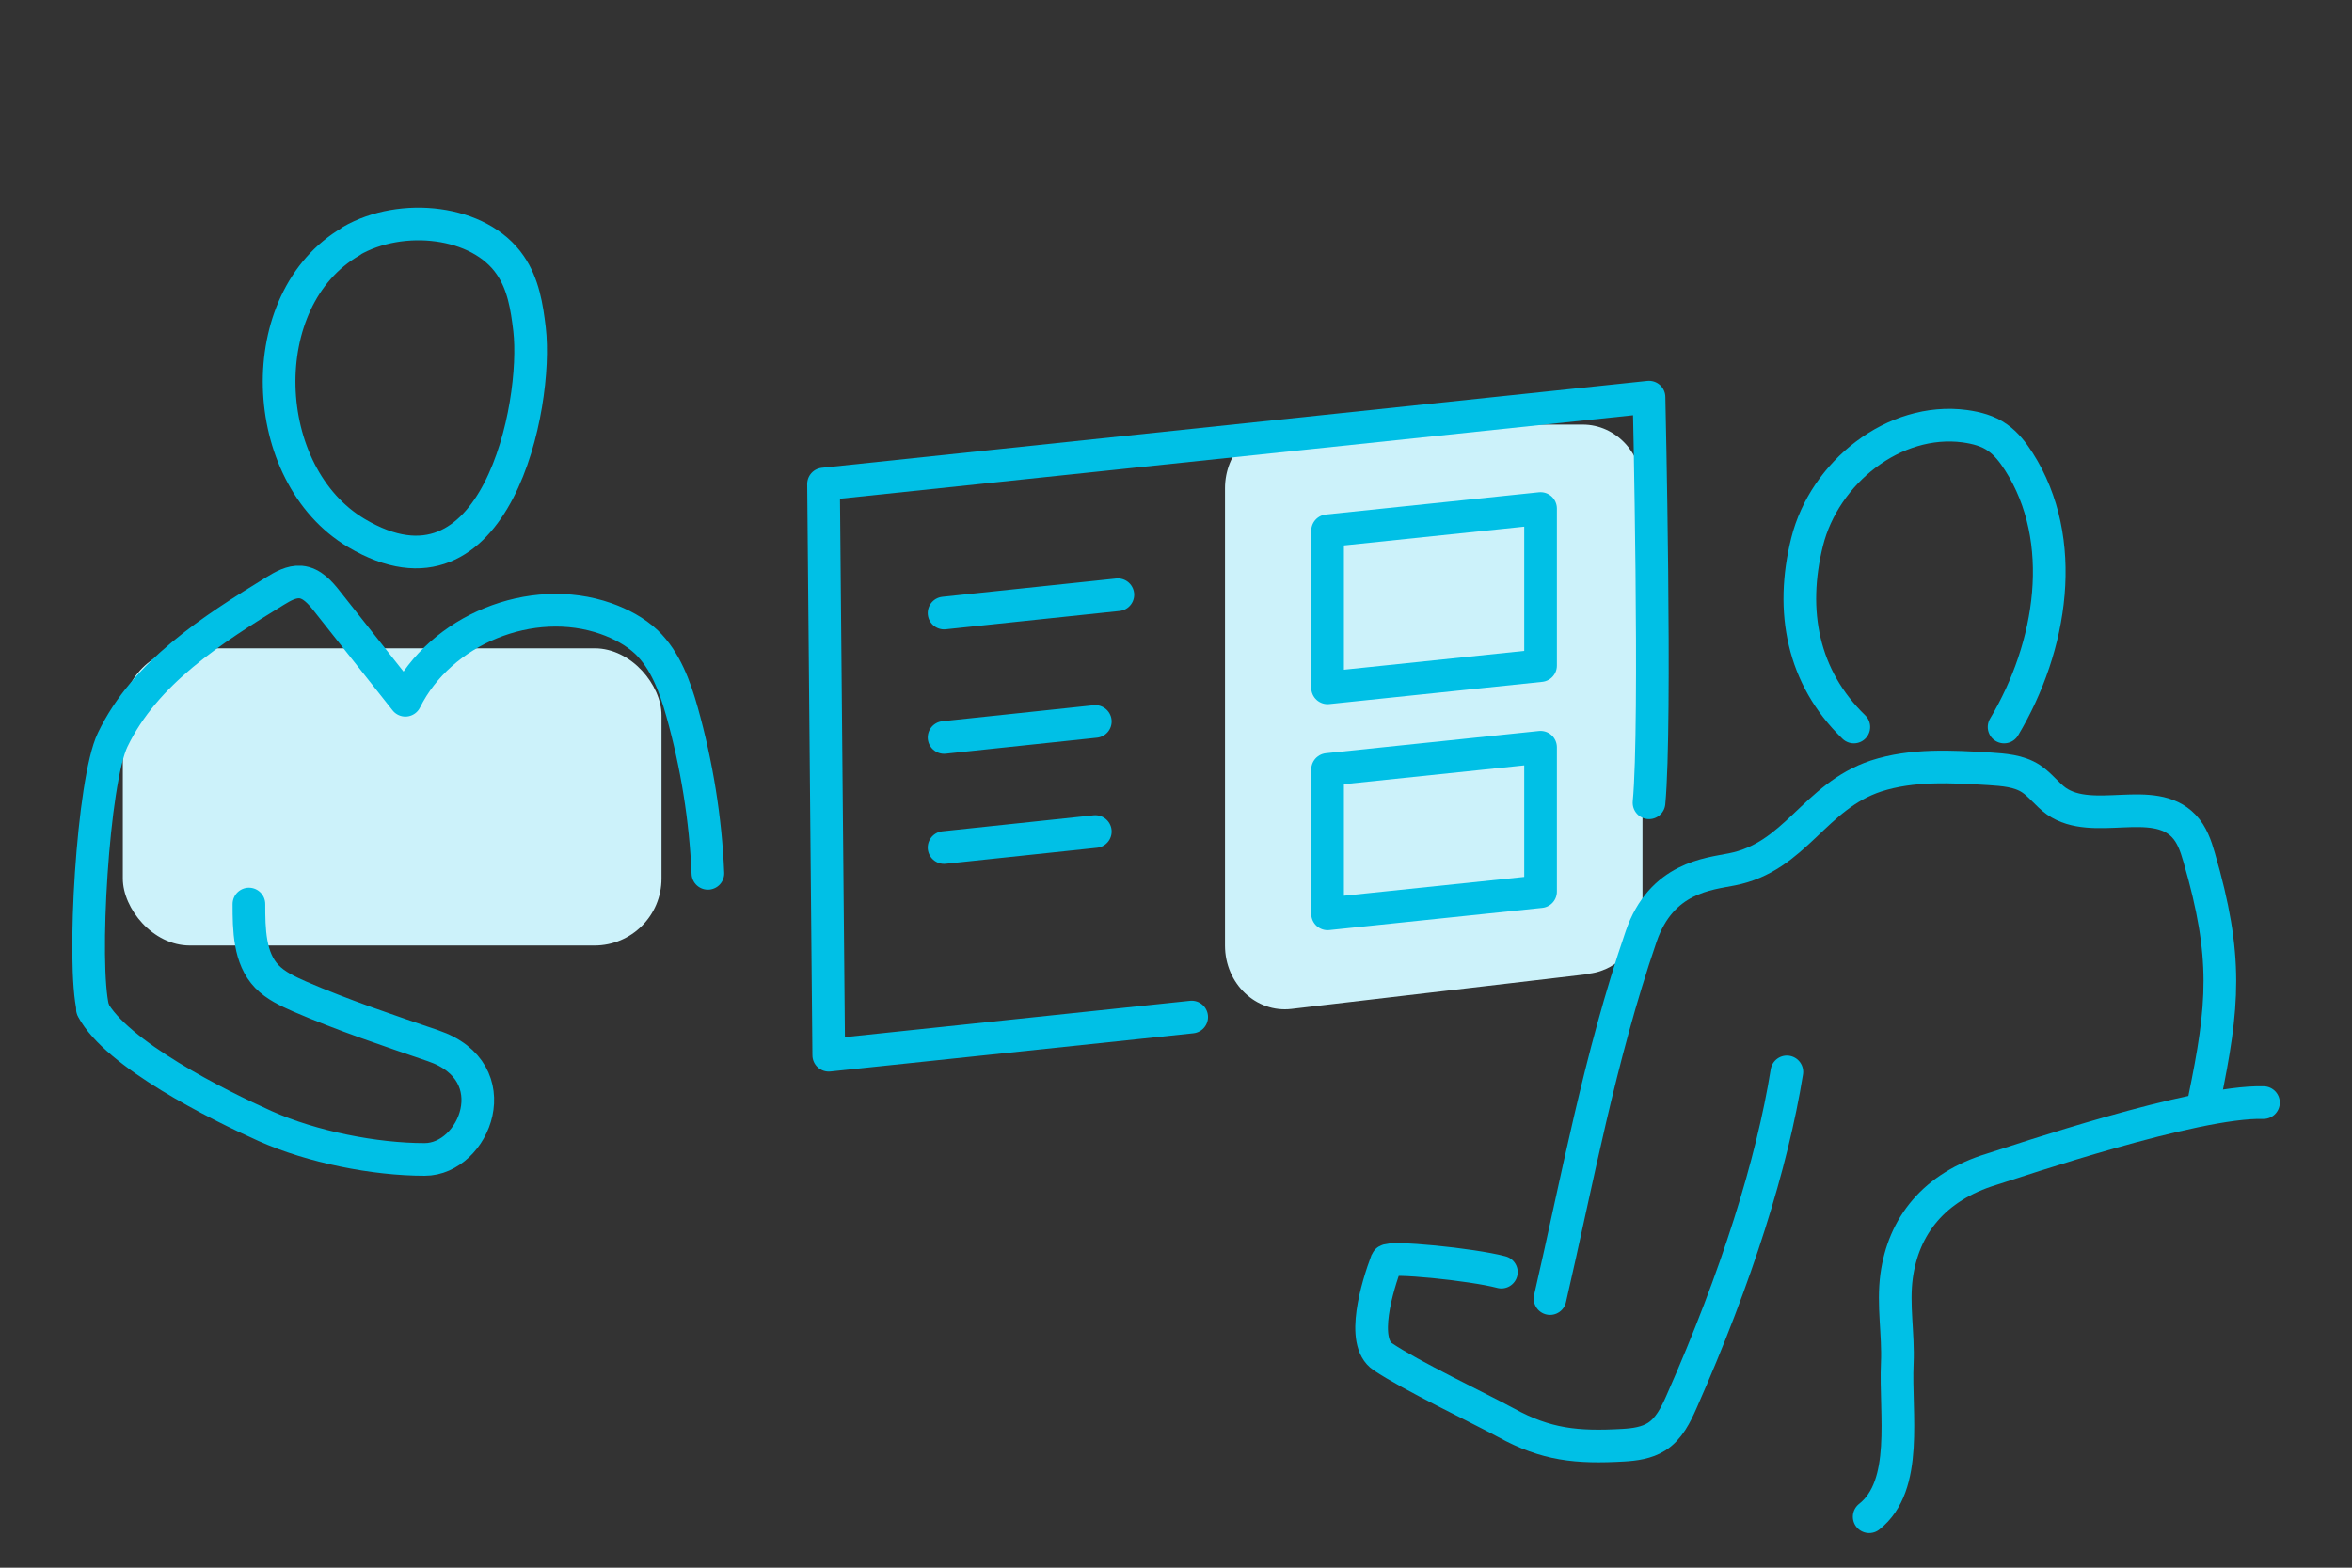 <?xml version="1.0" encoding="UTF-8"?><svg id="Foreground" xmlns="http://www.w3.org/2000/svg" viewBox="0 0 72 48"><rect x="0" y="0" width="72" height="48" fill="#333333" stroke="none"/><path d="m48.66,29.82l-9.12,1.07c-1.09.13-2.04-.77-2.04-1.94v-14c0-1.08.82-1.95,1.83-1.95h9.12c1.01,0,1.83.87,1.83,1.95v12.92c0,.99-.7,1.83-1.63,1.94Z" style="fill:#ccf2fa;"/><rect x="3.76" y="19.85" width="16.49" height="9.1" rx="2.05" ry="2.05" style="fill:#ccf2fa;"/><path d="m50.48,24.58c.23-2.42,0-12.42,0-12.42l-25.27,2.66.16,17.49,11.11-1.17" style="fill:none; fill-rule:evenodd; stroke:#00c0e6; stroke-linecap:round; stroke-linejoin:round;"/><path d="m28.9,18.77c1.73-.18,3.59-.38,5.32-.56" style="fill:none; fill-rule:evenodd; stroke:#00c0e6; stroke-linecap:round; stroke-linejoin:round;"/><path d="m28.9,22.58c1.15-.12,3.48-.37,4.63-.49" style="fill:none; fill-rule:evenodd; stroke:#00c0e6; stroke-linecap:round; stroke-linejoin:round;"/><path d="m28.9,25.95c1.15-.12,3.48-.37,4.63-.49" style="fill:none; fill-rule:evenodd; stroke:#00c0e6; stroke-linecap:round; stroke-linejoin:round;"/><polygon points="47.16 15.57 47.16 20.38 40.64 21.06 40.64 16.25 47.16 15.57" style="fill:none; fill-rule:evenodd; stroke:#00c0e6; stroke-linecap:round; stroke-linejoin:round;"/><polygon points="47.16 22.88 47.16 27.3 40.64 27.98 40.64 23.56 47.16 22.88" style="fill:none; fill-rule:evenodd; stroke:#00c0e6; stroke-linecap:round; stroke-linejoin:round;"/><path d="m45.96,38.95c-.91-.24-3.45-.49-3.51-.34-.29.77-.81,2.47-.12,2.93.86.58,2.96,1.58,3.77,2.02,1.23.68,2.18.77,3.59.69.35-.02.72-.07,1.02-.26.38-.24.59-.67.77-1.08,1.69-3.82,2.77-7.29,3.22-10.09" style="fill:none; fill-rule:evenodd; stroke:#00c0e6; stroke-linecap:round; stroke-linejoin:round;"/><path d="m47.45,39.76c.83-3.59,1.51-7.36,2.79-11.09.62-1.81,2.08-1.91,2.77-2.05,1.96-.38,2.52-2.23,4.42-2.86,1.11-.36,2.31-.29,3.47-.22.44.03.9.06,1.27.3.29.19.5.49.78.69,1.12.78,2.96-.22,3.9.76.25.26.37.61.47.96.89,3.06.75,4.54.16,7.41" style="fill:none; fill-rule:evenodd; stroke:#00c0e6; stroke-linecap:round; stroke-linejoin:round;"/><path d="m56.75,22.26c-1.57-1.52-1.96-3.55-1.43-5.67s2.66-3.83,4.83-3.54c.35.05.71.14,1,.35.27.19.47.45.65.73,1.54,2.41,1.02,5.67-.45,8.13" style="fill:none; fill-rule:evenodd; stroke:#00c0e6; stroke-linecap:round; stroke-linejoin:round;"/><path d="m2.85,30.9c-.34-1.36-.01-6.99.6-8.25.99-2.06,3.03-3.36,4.98-4.56.23-.14.49-.29.77-.27.35.03.61.33.82.6.8,1.01,1.6,2.02,2.39,3.02,1.07-2.16,3.86-3.3,6.14-2.5.45.16.89.39,1.24.72.58.56.87,1.36,1.09,2.14.45,1.61.72,3.27.79,4.94" style="fill:none; fill-rule:evenodd; stroke:#00c0e6; stroke-linecap:round; stroke-linejoin:round;"/><path d="m7.62,27.68c0,.78.01,1.66.55,2.22.27.28.64.45,1,.61,1.34.58,2.72,1.04,4.09,1.51,2.35.8,1.27,3.48-.26,3.48s-3.45-.38-4.88-1.02-4.56-2.2-5.29-3.59" style="fill:none; fill-rule:evenodd; stroke:#00c0e6; stroke-linecap:round; stroke-linejoin:round;"/><path d="m10.75,7.38c1.54-.89,3.93-.64,4.87.74.4.58.51,1.28.59,1.96.27,2.31-1.02,8.78-5.3,6.24-3.02-1.79-3.23-7.16-.16-8.93Z" style="fill:none; fill-rule:evenodd; stroke:#00c0e6; stroke-linecap:round; stroke-linejoin:round;"/><path d="m69.29,33.76c-2.1-.06-7.58,1.81-8.32,2.04-1.77.54-2.7,1.74-2.91,3.27-.12.88.06,1.78.02,2.67-.07,1.55.36,3.74-.86,4.7" style="fill:none; fill-rule:evenodd; stroke:#00c0e6; stroke-linecap:round; stroke-linejoin:round;"/></svg>